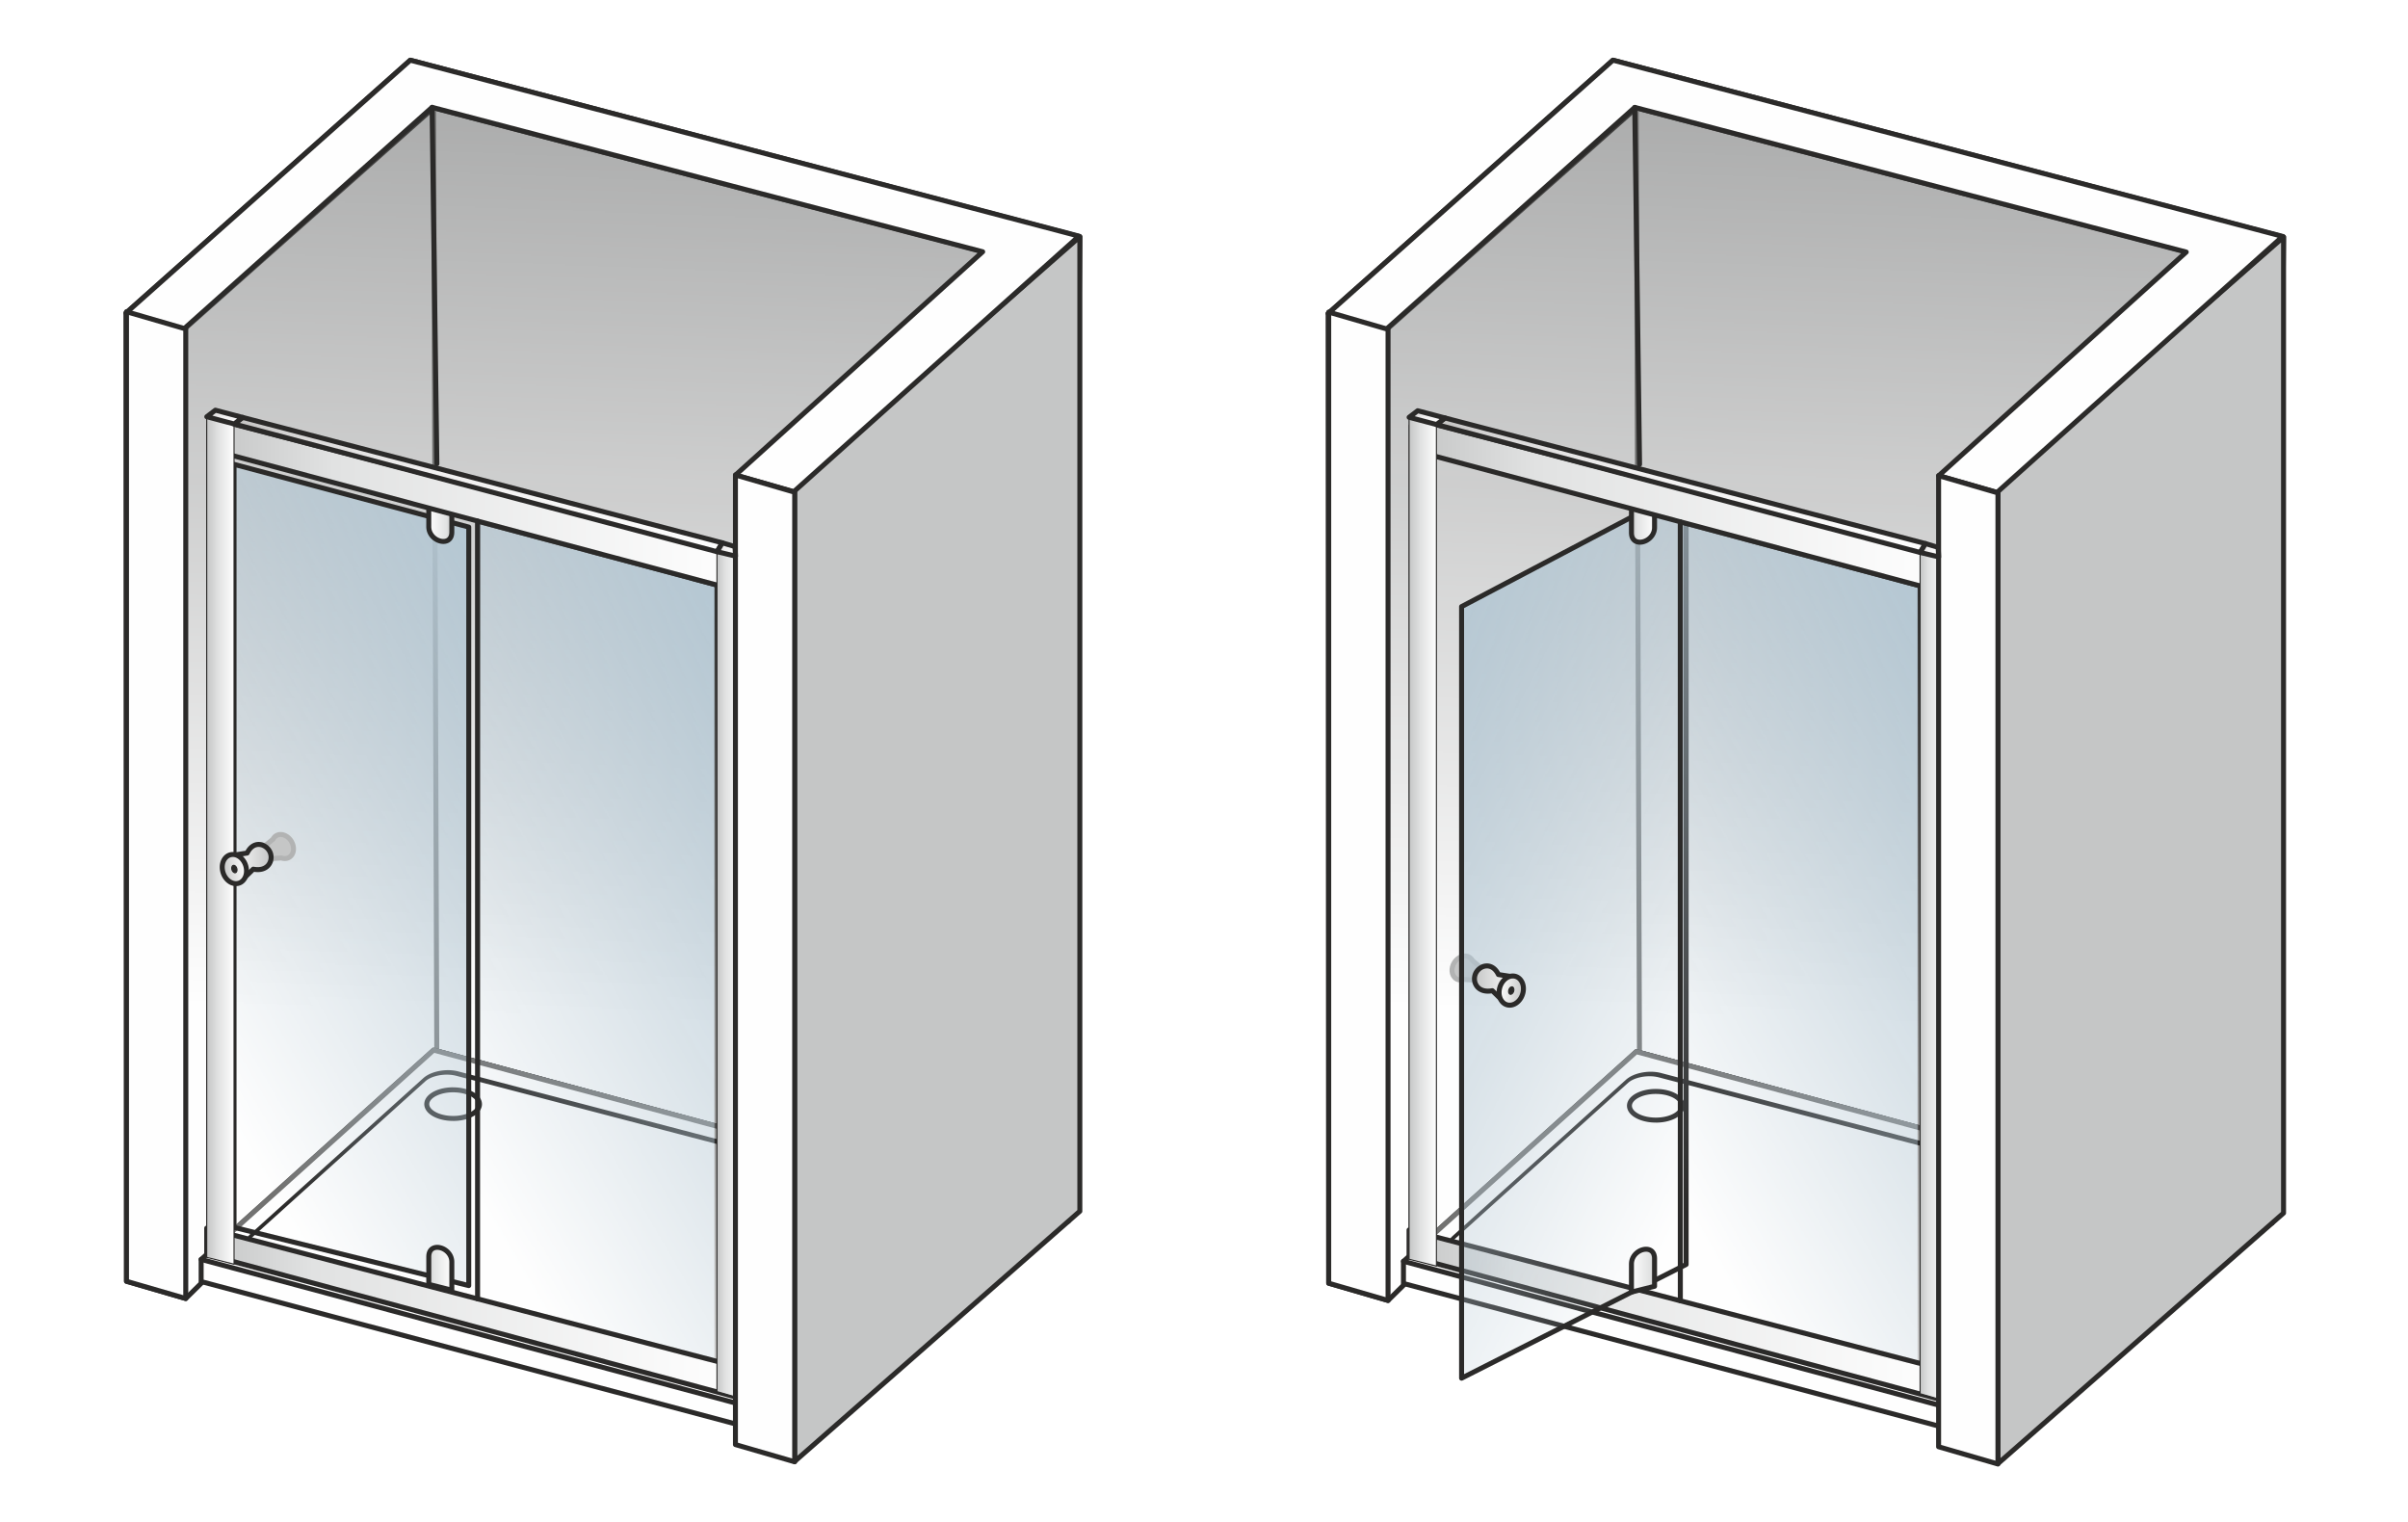<svg xmlns="http://www.w3.org/2000/svg" xmlns:v="https://vecta.io/nano" width="2000" height="1264" viewBox="0 0 2000 1264.3" shape-rendering="geometricPrecision" image-rendering="optimizeQuality" fill-rule="evenodd"><style><![CDATA[.AK{fill-rule:nonzero}.AL{fill:#2b2a29}.AM{stroke-miterlimit:22.926}.AN{stroke:#2b2a29}.AO{stroke-width:4.14}.AP{stroke-linejoin:round}.AQ{fill:none}.AR{fill:#fefefe}.AS{stroke-width:.9}.AT{stroke-linecap:round}.AU{fill:#c5c6c6}.AV{fill:#b4c7d3}]]></style><defs><mask id="A"><linearGradient id="B" x1="111.71" y1="-51.95" x2="78.89" y2="834.14" href="#u"><stop offset="0" stop-color="#fff"></stop><stop offset="1" stop-opacity="0" stop-color="#fff"></stop></linearGradient><path d="M152.44 89.6h666.23v987.85H152.44z" fill="url(#B)"></path></mask><mask id="C"><linearGradient id="D" x1="109.31" y1="-54.91" x2="76.4" y2="835.29" href="#u"><stop offset="0" stop-color="#fff"></stop><stop offset="1" stop-opacity="0" stop-color="#fff"></stop></linearGradient><path d="M150.37 87.3h670.59v992.43H150.37z" fill="url(#D)"></path></mask><mask id="E"><linearGradient id="F" x1="299.79" y1="261.59" x2="-73.84" y2="480.27" href="#u"><stop offset="0" stop-color="#fff"></stop><stop offset="1" stop-opacity="0" stop-color="#fff"></stop></linearGradient><path d="M194.19 385.71h195v682.21h-195z" fill="url(#F)"></path></mask><mask id="G"><linearGradient id="H" x1="504.48" y1="306.35" x2="122.76" y2="529.09" href="#u"><stop offset="0" stop-color="#fff"></stop><stop offset="1" stop-opacity="0" stop-color="#fff"></stop></linearGradient><path d="M395.88 432.25h200.1v699.21h-200.1z" fill="url(#H)"></path></mask><mask id="I"><linearGradient id="J" x1="1110.46" y1="-52.11" x2="1077.6" y2="835.37" href="#u"><stop offset="0" stop-color="#fff"></stop><stop offset="1" stop-opacity="0" stop-color="#fff"></stop></linearGradient><path d="M1151.26 89.66h667.29v989.41h-667.29z" fill="url(#J)"></path></mask><mask id="K"><linearGradient id="L" x1="1108.06" y1="-55.07" x2="1075.1" y2="836.53" href="#u"><stop offset="0" stop-color="#fff"></stop><stop offset="1" stop-opacity="0" stop-color="#fff"></stop></linearGradient><path d="M1149.19 87.35h671.65v994h-671.65z" fill="url(#L)"></path></mask><mask id="M"><linearGradient id="N" x1="1288.87" y1="291.8" x2="1667.59" y2="487.51" href="#u"><stop offset="0" stop-color="#fff"></stop><stop offset="1" stop-opacity="0" stop-color="#fff"></stop></linearGradient><path d="M1213.99 405.67h186.54v739.16h-186.54z" fill="url(#N)"></path></mask><mask id="O"><linearGradient id="P" x1="1503.86" y1="306.75" x2="1121.53" y2="529.85" href="#u"><stop offset="0" stop-color="#fff"></stop><stop offset="1" stop-opacity="0" stop-color="#fff"></stop></linearGradient><path d="M1395.09 432.85h200.41v700.31h-200.41z" fill="url(#P)"></path></mask><linearGradient id="Q" x1="610.73" y1="804.44" x2="659.96" y2="804.44" href="#u"><stop offset="0" stop-color="#fefefe"></stop></linearGradient><linearGradient id="R" x1="171.49" y1="1090.29" x2="612.16" y2="1090.29" href="#u"><stop offset="0" stop-color="#c5c6c6"></stop><stop offset=".2" stop-color="#e1e2e2"></stop><stop offset="1" stop-color="#fefefe"></stop></linearGradient><linearGradient id="S" x1="595.46" y1="456.44" x2="610.8" y2="456.44" href="#u"><stop offset="0" stop-color="#c3c2c1"></stop><stop offset=".137" stop-color="#d9d8d8"></stop><stop offset=".388" stop-color="#f0efef"></stop><stop offset="1" stop-color="#fefefe"></stop></linearGradient><linearGradient id="T" x1="1175.18" y1="419.72" x2="1611.7" y2="419.72" href="#u"><stop offset="0" stop-color="#c5c6c6"></stop><stop offset=".231" stop-color="#e1e2e2"></stop><stop offset="1" stop-color="#fefefe"></stop></linearGradient><linearGradient id="U" x1="171.49" y1="698.16" x2="194.2" y2="698.16" href="#u"><stop offset="0" stop-color="#c5c6c6"></stop><stop offset=".431" stop-color="#e1e2e2"></stop><stop offset="1" stop-color="#fefefe"></stop></linearGradient><linearGradient id="V" href="#T" x1="375.12" y1="433.02" x2="355.96" y2="433.02"></linearGradient><linearGradient id="W" href="#R" x1="355.96" y1="1052.88" x2="375.13" y2="1052.88"></linearGradient><linearGradient id="X" x1="1224.69" y1="817.78" x2="1257.67" y2="817.78" href="#u"><stop offset="0" stop-color="#c5c6c6"></stop><stop offset="1" stop-color="#fefefe"></stop></linearGradient><linearGradient id="Y" href="#X" x1="224.97" y1="716.83" x2="192.05" y2="716.83"></linearGradient><linearGradient id="Z" href="#X" x1="1265.16" y1="823.92" x2="1245.35" y2="821.8"></linearGradient><linearGradient id="a" href="#R" x1="1374.3" y1="1054.46" x2="1355.11" y2="1054.46"></linearGradient><linearGradient id="b" href="#R" x1="1170.35" y1="1091.93" x2="1611.7" y2="1091.93"></linearGradient><linearGradient id="c" href="#T" x1="1355.11" y1="433.62" x2="1374.3" y2="433.62"></linearGradient><linearGradient id="d" href="#S" x1="1594.98" y1="457.08" x2="1610.34" y2="457.08"></linearGradient><linearGradient id="e" href="#S" x1="1193.15" y1="403.07" x2="1599.4" y2="403.07"></linearGradient><linearGradient id="f" href="#S" x1="1170.41" y1="346.92" x2="1200.27" y2="346.92"></linearGradient><linearGradient id="g" href="#S" x1="171.56" y1="346.45" x2="201.38" y2="346.45"></linearGradient><linearGradient id="h" href="#T" x1="176.32" y1="419.14" x2="612.16" y2="419.14"></linearGradient><linearGradient id="i" href="#Q" x1="1610.28" y1="805.63" x2="1659.58" y2="805.63"></linearGradient><linearGradient id="j" href="#X" x1="184.57" y1="722.97" x2="204.35" y2="720.84"></linearGradient><linearGradient id="k" href="#U" x1="1170.35" y1="699.18" x2="1193.08" y2="699.18"></linearGradient><linearGradient id="l" x1="1594.91" y1="810.64" x2="1617.64" y2="810.64" href="#u"><stop offset="0" stop-color="#c5c6c6"></stop><stop offset=".31" stop-color="#e1e2e2"></stop><stop offset="1" stop-color="#fefefe"></stop></linearGradient><linearGradient id="m" href="#S" x1="194.26" y1="402.52" x2="599.87" y2="402.52"></linearGradient><linearGradient id="n" href="#l" x1="595.39" y1="809.44" x2="618.09" y2="809.44"></linearGradient><path id="o" d="M595.39 456.38l22.69 6.52v699.59l-22.69-6.52z"></path><path id="p" d="M171.49 346.19l22.71 5.66v698.28l-22.71-5.66z"></path><path id="q" d="M193.54 718.86c1.12-.34 2.43.75 2.94 2.44.5 1.68.01 3.31-1.1 3.65-1.12.33-2.43-.76-2.94-2.44-.5-1.68-.01-3.32 1.1-3.65z"></path><path id="r" d="M1594.91 457.02l22.73 6.53v700.7l-22.73-6.53z"></path><path id="s" d="M1170.35 346.66l22.73 5.66v699.39l-22.73-5.67z"></path><path id="t" d="M1256.17 819.81c-1.12-.34-2.43.75-2.94 2.44-.5 1.69-.01 3.32 1.1 3.66 1.12.33 2.44-.76 2.94-2.44.51-1.69.02-3.33-1.1-3.66z"></path><linearGradient id="u" gradientUnits="userSpaceOnUse"></linearGradient></defs><path d="M0 0h2000v1264.3H0z" fill="#fff"></path><g class="AM AN AO AP"><path d="M173.34 1037.54V352.37l438.82 116.89v684.48z" class="AQ"></path><path d="M104.4 260.07l.46 804.27 49.23 14.31L362.62 873l524.68 141.54 9.55-817.89L340.62 50z" class="AR"></path></g><path d="M153.99 1077.45l-1.55-803.63L359.95 89.6l458.72 119.9-14.06 803.55-454.78-122.46z" fill="#9d9e9e" mask="url(#A)"></path><g class="AK"><path d="M154.51 273.82l1.55 803.62-4.13.01-1.55-803.63.69-1.55 3.44 1.55zm-4.13 0c-.01-1.14.92-2.06 2.06-2.07 1.14 0 2.07.93 2.07 2.07h-4.13zM361.33 91.14L153.81 275.37l-2.74-3.1L358.58 88.05l1.9-.45.85 3.54zm-2.75-3.09c.85-.75 2.16-.68 2.92.18a2.06 2.06 0 0 1-.17 2.91l-2.75-3.09zM818.15 211.5L359.43 91.6l1.05-4L819.2 207.5l1.54 2.04-2.59 1.96zm1.05-4c1.1.29 1.76 1.42 1.47 2.52-.28 1.11-1.41 1.77-2.52 1.48l1.05-4zm-16.66 805.51l14.07-803.55 4.13.08-14.06 803.55-2.61 1.95-1.53-2.03zm4.14.08c-.02 1.14-.97 2.05-2.11 2.03s-2.05-.97-2.03-2.11l4.14.08zM350.37 888.6l454.78 122.45-1.08 3.99L349.3 892.59l-.89-3.49 1.96-.5zm-1.07 3.99a2.06 2.06 0 0 1-1.46-2.53c.29-1.11 1.43-1.76 2.53-1.46l-1.07 3.99zm-196.73 183.36L348.41 889.1l2.85 2.99-195.84 186.85-3.49-1.49.64-1.5zm2.85 2.99a2.06 2.06 0 1 1-2.85-2.99l2.85 2.99z" mask="url(#C)" class="AL"></path><path d="M357.89 89.61a2.06 2.06 0 0 1 2.06-2.07c1.14 0 2.07.92 2.07 2.05l-4.13.02zm2.73 803.59l-2.73-803.59 4.13-.02 2.73 803.6-4.13.01zm4.13-.01c.01 1.14-.91 2.06-2.05 2.07-1.15 0-2.08-.92-2.08-2.06l4.13-.01z" fill="#727271"></path></g><path d="M359.96 872.32l-193.09 173.86v18.39l454.6 121.1 177.38-176.55.68-18.68z" class="AR"></path><path d="M165.49 1044.65l193.09-173.87 2.77 3.07-193.1 173.87-3.45-1.54.69-1.53zm2.76 3.07a2.08 2.08 0 0 1-2.92-.15 2.07 2.07 0 0 1 .16-2.92l2.76 3.07zm-3.45 16.85v-18.39h4.14v18.39l-2.6 2-1.54-2zm4.14 0c0 1.14-.93 2.07-2.07 2.07s-2.07-.93-2.07-2.07h4.14zm452 123.1l-454.6-121.1 1.06-3.99 454.6 121.1.93 3.46-1.99.53zm1.06-3.99c1.11.29 1.76 1.42 1.47 2.53-.3 1.1-1.43 1.75-2.53 1.46l1.06-3.99zm178.31-173.1l-177.38 176.56-2.92-2.93 177.38-176.56 3.53 1.54-.61 1.39zm-2.92-2.93c.81-.8 2.12-.8 2.92.01a2.06 2.06 0 0 1 0 2.92l-2.92-2.93zm4.21-17.13l-.68 18.67-4.14-.15.69-18.67 2.6-1.92 1.53 2.07zm-4.13-.15a2.06 2.06 0 0 1 2.14-1.99c1.14.04 2.03 1 1.99 2.14l-4.13-.15zM360.5 870.32l439.57 118.13-1.07 3.99-439.57-118.13-.85-3.53 1.92-.46zm-1.07 3.99c-1.1-.29-1.76-1.43-1.46-2.53a2.07 2.07 0 0 1 2.53-1.46l-1.07 3.99z" class="AK AL"></path><path d="M359.96 872.32l-184.19 165.85 436.39 114.49V940.09z" stroke="#727271" class="AM AO AP AR"></path><path d="M400.19 917.18h-4.12 0l-.01-.42-.06-.42-.1-.41-.14-.42-.18-.41-.22-.43-.26-.42-.31-.42-.35-.43-.4-.42-.45-.42-.49-.41-.53-.41-.57-.39-.61-.39-.66-.37-.68-.35-.73-.35-.76-.32-.79-.31-.83-.28-.86-.27-.88-.25-.91-.22-.94-.2-.96-.18-.98-.15-1-.12-1.02-.1-1.05-.07-1.05-.05-1.07-.01v-4.13l1.18.01 1.17.05 1.15.08 1.14.11 1.12.14 1.1.17 1.07.2 1.05.22 1.04.25 1 .28.98.31.96.33.92.36.89.38.87.4.83.43.8.46.77.48.73.5.69.53.65.55.61.58.57.6.52.63.48.65.42.68.37.71.31.73.25.75.18.78.11.79.04.81h0zm0 0c0 1.14-.92 2.06-2.06 2.06-1.13 0-2.06-.92-2.06-2.06h4.12zm-23.97 13.95V927h0l1.07-.02 1.05-.04 1.05-.07 1.02-.1 1-.13.98-.15.96-.18.94-.2.91-.22.88-.25.86-.26.83-.29.79-.3.76-.33.73-.34.68-.36.66-.37.61-.38.57-.4.53-.4.49-.41.44-.42.41-.43.35-.42.31-.43.26-.42.22-.42.18-.42.14-.42.1-.41.06-.41.01-.42h4.12l-.04.8-.11.8-.18.77-.25.75-.31.74-.37.7-.42.68-.48.66-.52.63-.57.6-.61.58-.65.55-.69.52-.73.51-.77.48-.8.45-.83.43-.87.41-.89.38-.92.35-.96.34-.98.3-1 .28-1.04.25-1.05.23-1.07.2-1.1.17-1.12.14-1.14.11-1.15.08-1.17.04-1.18.02h0zm0 0c-1.14 0-2.06-.93-2.06-2.07s.92-2.06 2.06-2.06v4.13zm-23.98-13.95h4.12 0l.02.42.06.41.09.41.14.42.18.42.22.42.26.42.31.43.36.42.4.43.44.42.49.41.53.4.57.4.61.38.66.37.69.36.72.34.76.33.8.3.82.29.86.26.88.25.91.22.94.2.96.18.98.15 1 .13 1.03.1 1.04.07 1.06.04 1.07.02v4.13l-1.19-.02-1.17-.04-1.15-.08-1.14-.11-1.12-.14-1.09-.17-1.08-.2-1.05-.23-1.03-.25-1.01-.28-.98-.3-.95-.34-.93-.35-.89-.38-.87-.41-.83-.43-.8-.45-.76-.48-.73-.51-.69-.52-.66-.55-.61-.58-.57-.6-.52-.63-.48-.66-.42-.68-.37-.7-.31-.74-.25-.75-.18-.77-.11-.8-.04-.8h0zm0 0c0-1.14.92-2.07 2.06-2.07 1.13 0 2.06.93 2.06 2.07h-4.12zm23.98-13.95v4.13h0l-1.07.01-1.06.05-1.04.07-1.03.1-1 .12-.98.15-.96.18-.94.2-.91.22-.88.25-.86.27-.82.28-.8.31-.76.32-.72.35-.69.35-.66.37-.61.39-.57.39-.53.41-.49.41-.45.42-.39.42-.36.43-.31.42-.26.42-.22.43-.18.41-.14.42-.09.41-.06.42-.02.42h-4.12l.04-.81.11-.79.18-.78.25-.75.31-.73.37-.71.43-.68.47-.65.52-.63.57-.61.61-.57.66-.55.69-.53.73-.5.76-.48.8-.46.83-.43.87-.4.89-.38.93-.36.95-.33.98-.31 1.01-.28 1.03-.25 1.05-.22 1.08-.2 1.09-.17 1.12-.14 1.14-.11 1.15-.08 1.17-.05 1.19-.01h0zm0 0c1.13 0 2.06.92 2.06 2.06s-.93 2.07-2.06 2.07v-4.13zm-22.95-5.16l-144.09 129.87-1.81-2.53 144.09-129.86h0l1.81 2.52zm-1.81-2.52c.84-.76 1.93-.81 2.43-.11.5.69.22 1.87-.62 2.63l-1.81-2.52zm28.96-5.56l-1.73 3.64h-.01l-.82-.2-.83-.18-.85-.15-.87-.13-.87-.11-.89-.07-.9-.06-.9-.03-.91-.01-.91.02-.91.03-.91.07-.91.08-.9.11-.89.12-.89.15-.87.18-.86.19-.85.21-.83.23-.81.25-.79.26-.76.29-.74.3-.71.32-.69.34-.65.34-.61.36-.58.37-.54.38-.5.39-.46.39-1.81-2.52.67-.57.7-.54.73-.51.75-.49.78-.45.81-.43.82-.41.85-.38.87-.35.89-.33.9-.31.92-.28.93-.26.95-.24.95-.21.97-.19.97-.16.98-.14.99-.12.99-.09.99-.07.99-.04.99-.02.99.01.98.03.98.07.96.08.96.11.95.15.93.16.92.2.9.22h0zm0 0c.86.23 1.16 1.23.67 2.23-.48 1.01-1.56 1.64-2.41 1.41l1.74-3.64zm371.25 101.25l-372.98-97.61 1.73-3.64L753.4 987.6h0l-1.73 3.64zm1.73-3.64c.85.22 1.15 1.21.68 2.22-.48 1.01-1.56 1.64-2.41 1.42l1.73-3.64zm5.97 16.8l-2-2.34h0l.4-.42.36-.4.3-.4.27-.38.23-.37.18-.36.15-.35.12-.34.09-.34.06-.33.03-.33.01-.34-.03-.34-.06-.35-.09-.35-.13-.36-.17-.35-.2-.37-.25-.36-.28-.36-.33-.35-.37-.36-.41-.34-.45-.34-.5-.32-.54-.32-.58-.3-.62-.29-.66-.28-.71-.26-.74-.24-.79-.22 1.74-3.64.88.25.83.27.8.29.75.32.72.33.68.35.64.38.6.39.55.42.52.43.48.46.43.47.39.49.35.52.3.54.26.55.21.58.16.6.11.62.05.64-.01.65-.06.67-.12.68-.19.68-.24.68-.29.68-.35.67-.4.67-.45.65-.5.63-.54.63-.59.61h0zm0 0c-.8.8-1.91.93-2.46.28s-.34-1.82.46-2.62l2 2.34zm-137.49 132.06l135.49-134.4 2 2.34-135.49 134.4-2-2.34h0zm2 2.34c-.81.8-1.91.93-2.46.28s-.34-1.82.46-2.62l2 2.34zm-29.06 5.65l1.75-3.64h0l.81.21.84.18.85.15.87.14.89.11.89.08.9.06.92.04.91.02.92-.01.92-.03.92-.06.92-.08.91-.1.9-.12.9-.14.88-.17.87-.19.84-.21.84-.22.8-.25.79-.27.76-.29.73-.3.7-.32.67-.33.63-.35.59-.37.55-.37.51-.38.46-.39.42-.39 2 2.34-.65.61-.69.58-.72.54-.75.5-.78.48-.8.45-.83.41-.85.39-.87.36-.89.34-.9.3-.93.29-.94.26-.95.23-.97.21-.97.18-.98.16-.99.14-1 .11-1 .08-1 .06-1 .04h-1l-.99-.01-.99-.04-.98-.07-.98-.09-.96-.12-.95-.15-.93-.17-.92-.2-.9-.22h0zm0 0c-.85-.23-1.15-1.23-.67-2.24.49-1 1.57-1.63 2.42-1.4l-1.75 3.64zm-379.83-105.78l381.58 102.14-1.75 3.64-381.58-102.14h0l1.75-3.64zm-1.75 3.64c-.85-.23-1.15-1.23-.66-2.23.48-1.01 1.56-1.64 2.41-1.41l-1.75 3.64zm-5.87-16.9l1.81 2.53.09-.09-.4.42-.36.41-.31.4-.27.38-.23.38-.18.36-.16.35-.12.34-.08.33-.06.33-.03.34-.01.33.03.34.06.35.1.35.13.35.17.36.2.36.25.36.29.36.33.36.37.35.41.34.45.34.5.32.54.32.58.3.62.29.67.28.7.25.74.25.79.22-1.75 3.64-.87-.25-.83-.27-.79-.29-.76-.32-.71-.33-.68-.35-.64-.38-.6-.39-.56-.41-.52-.43-.47-.46-.44-.47-.39-.49-.36-.51-.3-.54-.26-.55-.21-.58-.16-.6-.11-.62-.06-.63.01-.66.06-.67.12-.68.18-.68.24-.69.3-.68.35-.67.41-.67.45-.65.5-.65.55-.62.59-.62.09-.09zm-.09.09c.81-.8 1.91-.92 2.46-.27.55.64.34 1.82-.47 2.62l-1.99-2.35z" class="AK AL"></path><g class="AM AN AO AP"><path d="M166.87 1046.18l453.23 121.79 177.82-177.71" class="AQ AT"></path><path d="M171.49 1042.02v-21.82l440.67 115.04-1.43 25.14z" fill="url(#R)"></path></g><path d="M659.87 1214.05l236.98-207.9v-809.5L659.87 404.54z" class="AU"></path><path d="M898.22 1007.7l-236.98 207.9-2.74-3.1 236.98-207.9 3.44 1.55-.7 1.55zm-2.74-3.1c.86-.75 2.17-.67 2.93.19a2.06 2.06 0 0 1-.19 2.91l-2.74-3.1zm3.44-807.95v809.5h-4.14v-809.5l.7-1.56 3.44 1.56zm-4.14 0c0-1.14.93-2.07 2.07-2.07a2.07 2.07 0 0 1 2.07 2.07h-4.14zM658.5 402.99l236.98-207.9 2.74 3.11-236.98 207.89-3.44-1.55.7-1.55zm2.74 3.1a2.07 2.07 0 0 1-2.92-.18c-.76-.86-.68-2.17.18-2.92l2.74 3.1zm-3.44 807.96V404.54h4.15v809.51l-.71 1.55-3.44-1.55zm4.15 0c0 1.14-.93 2.07-2.08 2.07-1.14 0-2.07-.93-2.07-2.07h4.15z" class="AK AL"></path><path d="M659.23 408.43l-48.38-13.84 205.28-185.46-457.4-119.99L152.34 273.4l-47.94-13.33L340.62 50l555.51 146.14z" class="AM AN AO AP AR"></path><path d="M356.65 89.17c-.02-1.14.9-2.08 2.05-2.1 1.16-.01 2.1.9 2.12 2.04l-4.17.06zm3.95 296.12l-3.95-296.12 4.17-.06 3.95 296.13-4.17.05zm4.17-.05c.02 1.14-.9 2.08-2.05 2.09-1.16.02-2.1-.89-2.12-2.04l4.17-.05z" class="AK AL"></path><path d="M194.19 1019.55V385.71l195 52.12v630.09z" mask="url(#E)" class="AV"></path><g class="AM AN AO AP"><path d="M194.19 1019.55V385.71l195 52.12v630.09z" class="AQ"></path><path d="M396.51 1078.94l-.04-646.1 198.92 53.17v644.86z" mask="url(#G)" class="AV"></path></g><path d="M355.97 1066.9l19.15 4.8v-23.02c.3-12.67-18.89-18.08-19.15-5v23.22z" fill="url(#W)"></path><path d="M375.62 1069.69l1.57 2.01-2.57 2-19.15-4.8.99-4.01 19.16 4.8zm-1 4.01l1-4.01a2.07 2.07 0 0 1 1.51 2.51 2.06 2.06 0 0 1-2.51 1.5zm-1.56-25.02v-.05l4.13.06v23.01l-4.13-.01v-23.01zm4.13.01l-4.13-.01c0-1.14.92-2.07 2.06-2.07 1.15.01 2.07.93 2.07 2.08zm-23.29-5.02v-.04l.09-1.37.22-1.29.35-1.19.47-1.1.6-1 .7-.88.8-.76.89-.64.95-.5.99-.38 1.03-.26 1.05-.15 1.06-.04 1.07.06 1.06.16 1.06.24 1.05.33 1.04.41 1.01.49.98.58.94.65.91.72.85.8.8.87.74.95.66 1.01.58 1.09.49 1.15.38 1.21.28 1.27.16 1.31.03 1.37-4.13-.11-.03-.97-.11-.92-.19-.89-.27-.84-.34-.8-.41-.76-.47-.72-.53-.68-.58-.63-.62-.58-.66-.53-.69-.48-.72-.42-.74-.36-.74-.3-.74-.23-.74-.17-.72-.1-.69-.04-.66.02-.63.09-.57.14-.53.21-.48.25-.43.31-.39.37-.35.43-.31.53-.26.61-.22.73-.14.85-.07.97v-.04l-4.13-.01zm0-.04l4.13.09c-.02 1.14-.96 2.05-2.11 2.02a2.06 2.06 0 0 1-2.02-2.11zm4.13 23.27l-2.56 2-1.57-2.01v-23.22l4.13.01v23.22zm-4.13-.01l4.13.01c0 1.14-.92 2.07-2.06 2.06a2.06 2.06 0 0 1-2.07-2.07z" class="AK AL"></path><path d="M375.12 419l-19.15-4.8v23.01c-.3 12.68 18.89 18.09 19.15 5.01V419z" fill="url(#V)"></path><path d="M355.47 416.21l-1.57-2.01 2.56-2 19.16 4.8-1 4.01-19.15-4.8zm.99-4.01l-.99 4.01a2.07 2.07 0 0 1-1.51-2.51c.27-1.11 1.4-1.78 2.5-1.5zm1.57 25.02v.05l-4.13-.06V414.2h4.13v23.02zm-4.13-.01l4.13.01c0 1.14-.92 2.06-2.06 2.06a2.07 2.07 0 0 1-2.07-2.07zm23.29 5.01v.05l-.09 1.37-.22 1.28-.35 1.2-.47 1.1-.6 1-.7.88-.81.76-.88.64-.95.5-.99.38-1.03.26-1.05.15-1.06.04-1.07-.06-1.07-.16-1.05-.24-1.06-.33-1.03-.41-1.01-.5-.98-.57-.95-.65-.9-.72-.86-.8-.8-.88-.73-.94-.66-1.02-.58-1.08-.49-1.15-.39-1.21-.27-1.27-.16-1.31-.03-1.37 4.13.11.03.97.11.92.19.89.27.84.34.8.41.76.47.72.53.68.57.63.63.58.66.53.69.48.72.42.74.36.74.29.74.24.74.17.72.1.69.04.66-.03.62-.08.58-.15.53-.2.47-.25.44-.31.39-.37.35-.44.31-.52.26-.62.22-.72.14-.85.07-.97v.04h4.13zm0 .05l-4.13-.09a2.07 2.07 0 0 1 2.11-2.03c1.14.03 2.04.98 2.02 2.12zM373.06 419l2.56-2 1.57 2.01v23.21h-4.13V419zm4.13.01l-4.13-.01c0-1.14.92-2.07 2.06-2.07a2.07 2.07 0 0 1 2.07 2.08z" class="AK AL"></path><g class="AM AN AO AP"><path d="M176.32 374v-26.21l435.84 113.25v29.45z" fill="url(#h)"></path><path d="M620.79 1167.28v18.39" class="AQ AT"></path></g><path d="M616.09 470.43c0-1.14.93-2.06 2.07-2.06a2.06 2.06 0 0 1 2.07 2.06h-4.14zm.01 684.09l-.01-684.09h4.14l.01 684.09h-4.14zm4.14 0c0 1.14-.93 2.07-2.07 2.07s-2.07-.93-2.07-2.07h4.14z" class="AK AL"></path><use href="#o" fill="url(#n)"></use><use href="#o" class="AM AN AQ AS"></use><path d="M610.73 394.58l49.23 14.31v805.41l-49.23-14.31z" fill="url(#Q)"></path><path d="M659.39 410.88l-49.23-14.31 1.14-3.99 49.23 14.31 1.5 2-2.64 1.99zm1.14-3.99c1.1.32 1.73 1.47 1.42 2.58a2.06 2.06 0 0 1-2.56 1.41l1.14-3.99zm-2.64 807.4V408.88l4.14.01v805.41l-2.64 1.99-1.5-2zm4.14.01c0 1.15-.93 2.08-2.07 2.07-1.14 0-2.07-.93-2.07-2.08l4.14.01zm-50.73-16.31l49.23 14.31-1.14 3.99-49.23-14.31-1.49-2 2.63-1.99zm-1.14 3.99a2.08 2.08 0 0 1-1.41-2.57c.31-1.1 1.46-1.74 2.55-1.42l-1.14 3.99zm2.64-807.4v805.41l-4.13-.01V394.57l2.63-1.99 1.5 2zm-4.13-.01c0-1.14.92-2.07 2.06-2.07 1.15 0 2.07.94 2.07 2.08l-4.13-.01zm-437.39-41.4c0-1.14.93-2.07 2.07-2.07s2.07.93 2.07 2.07h-4.14zm0 685.22V353.17h4.14v685.22h-4.14zm4.14 0c0 1.14-.93 2.06-2.07 2.06s-2.07-.92-2.07-2.06h4.14z" class="AK AL"></path><use href="#p" fill="url(#U)"></use><g class="AM"><use href="#p" class="AN AQ AS"></use><path d="M225.77 713.22l7.78-.54c2.94 1.02 6 .46 8.02-1.79 3.14-3.51 2.57-9.8-1.27-14.05s-9.49-4.85-12.63-1.34a7.66 7.66 0 0 0-1.09 1.6l-6.43 5.29c-10.15-2.86-13.85 5.78-11.31 11.55 2.54 5.75 11.31 8.66 16.93-.72z" stroke="#b2b3b3" class="AO AP AU"></path></g><path d="M210.16 722.01l-10.59 10.31-7.52-21.7 13.03-2.01c5.43-11.12 15.9-7.59 18.95-.86 3.05 6.72-1.26 16.68-13.87 14.26z" fill="url(#Y)"></path><path d="M201.01 733.8l-3.4-.8.52-2.16 10.59-10.32 2.88 2.97-10.59 10.31zm-2.88-2.96l2.88 2.96a2.08 2.08 0 0 1-2.93-.03 2.08 2.08 0 0 1 .05-2.93zm-8.04-19.53l1.65-2.74 2.26 1.37 7.53 21.7-3.92 1.36-7.52-21.69zm3.91-1.37l-3.91 1.37a2.08 2.08 0 0 1 1.28-2.64c1.08-.38 2.26.19 2.63 1.27zm10.77-3.38l2.17 2.96-1.55 1.14-13.03 2.01-.62-4.1 13.03-2.01zm.62 4.1l-.62-4.1a2.07 2.07 0 0 1 2.36 1.73c.17 1.13-.61 2.19-1.74 2.37zm16.76-2.05h0l-.25-.5-.28-.48-.31-.47-.35-.45-.37-.43-.4-.4-.43-.38-.45-.35-.46-.32-.49-.29-.49-.26-.51-.22-.52-.19-.52-.15-.53-.1-.53-.07-.54-.03-.53.01-.53.06-.53.1-.54.15-.53.19-.53.25-.53.31-.53.36-.52.43-.53.49-.52.57-.51.65-.5.72-.48.81-.47.9-3.72-1.81.58-1.11.61-1.02.66-.95.68-.86.72-.79.75-.71.78-.63.8-.55.83-.48.84-.39.86-.32.86-.24.87-.17.87-.09.86-.02.85.04.84.11.82.17.81.22.78.29.76.33.74.38.71.42.68.47.65.51.61.55.58.59.55.62.5.66.46.69.42.71.37.75h0l-3.77 1.72zm0 0l3.77-1.72c.47 1.04.01 2.27-1.03 2.74a2.06 2.06 0 0 1-2.74-1.02zm-13.43 11.91l1.84-.55 1.05.17.99.11.94.05.88-.01.83-.06.78-.11.73-.15.68-.19.63-.24.58-.26.54-.3.5-.33.47-.36.42-.39.39-.41.34-.43.32-.45.28-.48.25-.49.21-.51.18-.53.14-.53.1-.55.07-.56.04-.55v-.56l-.04-.56-.07-.56-.11-.55-.15-.53-.17-.53-.21-.51 3.77-1.72.32.77.26.78.21.8.16.81.11.82.05.82.01.83-.05.82-.11.82-.16.82-.21.8-.26.79-.33.78-.37.76-.44.73-.49.7-.55.68-.6.64-.66.6-.71.55-.77.51-.82.45-.87.4-.93.34-.96.28-1.02.21-1.05.15-1.1.08-1.14.01-1.19-.06-1.22-.13-1.27-.21 1.84-.55-2.88-2.97zm1.84-.55l-.8 4.07a2.06 2.06 0 0 1-1.63-2.42 2.08 2.08 0 0 1 2.43-1.65z" class="AK AL"></path><path d="M193.16 709.8c5.53 0 10.59 5.42 11.3 12.11.72 6.68-3.18 12.1-8.7 12.1-5.53 0-10.59-5.42-11.31-12.1-.71-6.69 3.18-12.11 8.71-12.11z" fill="url(#j)"></path><g class="AL"><path d="M206.52 721.69l-4.11.44h0l-.07-.54-.09-.53-.11-.53-.13-.51-.15-.51-.17-.5-.19-.48-.21-.48-.22-.46-.24-.45-.25-.43-.27-.43-.28-.4-.3-.39-.3-.38-.32-.35-.33-.34-.34-.32-.35-.3-.35-.28-.37-.26-.36-.23-.38-.22-.37-.2-.38-.17-.39-.15-.38-.13-.39-.1-.39-.08-.39-.06-.39-.04-.39-.01v-4.13l.64.02.64.05.63.1.61.13.62.17.6.19.58.23.58.26.56.29.55.32.53.35.51.37.51.39.48.42.47.44.45.47.44.48.41.5.4.53.38.54.35.56.34.58.32.6.29.6.27.63.25.64.22.65.2.66.17.68.15.69.12.7.09.71h0zm0 0c.12 1.13-.7 2.15-1.84 2.27-1.13.12-2.15-.7-2.27-1.83l4.11-.44zm-10.76 14.38v-4.13h0l.38-.01.38-.04.36-.05.36-.08.34-.1.34-.12.33-.14.32-.16.31-.18.3-.2.29-.22.28-.24.28-.26.26-.27.25-.3.24-.32.22-.33.21-.35.2-.36.19-.39.17-.4.15-.41.14-.43.12-.45.1-.46.08-.47.06-.49.04-.49.02-.51v-.52l-.02-.53-.05-.53 4.11-.44.06.7.03.71v.69l-.03.68-.05.68-.09.66-.11.65-.14.64-.17.63-.19.61-.22.6-.25.58-.27.57-.29.54-.33.53-.34.51-.37.49-.4.46-.41.45-.44.41-.46.39-.49.37-.5.33-.53.31-.54.27-.56.24-.58.2-.6.18-.6.13-.62.1-.63.05-.64.02h0zm0 0c-1.14 0-2.07-.92-2.07-2.06s.93-2.07 2.07-2.07v4.13zm-13.36-13.94l4.11-.44h0l.07.53.08.54.12.52.13.51.15.51.17.5.19.48.2.48.22.46.24.45.26.44.27.42.28.4.29.39.31.38.32.35.33.34.34.32.34.3.36.28.36.26.37.24.37.21.38.2.38.17.39.15.38.13.39.1.39.08.39.06.39.04.39.01v4.13l-.64-.01-.64-.06-.63-.1-.62-.13-.61-.16-.6-.2-.58-.23-.58-.26-.56-.29-.55-.32-.53-.35-.52-.37-.5-.39-.49-.42-.47-.44-.45-.46-.43-.49-.42-.5-.39-.53-.38-.54-.36-.56-.33-.58-.32-.59-.29-.61-.27-.63-.25-.64-.22-.65-.2-.66-.17-.68-.15-.69-.12-.7-.09-.7h0zm0 0a2.07 2.07 0 0 1 1.83-2.28 2.08 2.08 0 0 1 2.28 1.84l-4.11.44zm10.76-14.39v4.13h0l-.39.01-.37.04-.37.05-.35.08-.35.1-.33.12-.33.14-.32.16-.31.18-.3.2-.29.22-.29.24-.27.26-.26.27-.25.3-.24.31-.23.34-.21.35-.2.36-.18.39-.17.4-.16.41-.13.43-.12.45-.1.46-.08.47-.06.49-.04.49-.03.51.01.52.02.53.05.54-4.11.44-.06-.71-.03-.7v-.7l.02-.68.06-.67.08-.67.12-.65.14-.64.16-.63.2-.61.22-.6.24-.58.27-.57.3-.54.32-.53.35-.51.37-.49.39-.46.42-.45.44-.41.46-.39.48-.36.51-.34.53-.3.54-.28.56-.24.58-.2.59-.17.61-.14.62-.09.63-.06.64-.02h0zm0 0c1.14 0 2.06.92 2.06 2.06s-.92 2.07-2.06 2.07v-4.13z" class="AK"></path><use href="#q"></use></g><use href="#q" class="AM AN AQ AS"></use><path d="M394.39 432.84c0-1.14.93-2.07 2.08-2.07s2.08.93 2.08 2.07h-4.16zm.04 646.11l-.04-646.11h4.16l.04 646.11h-4.16zm4.16 0c0 1.14-.94 2.06-2.08 2.06-1.15 0-2.08-.92-2.08-2.06h4.16z" class="AK AL"></path><path d="M104.86 258.93l49.23 14.31v805.41l-49.23-14.31z" class="AR"></path><path d="M153.52 275.24l-49.23-14.31 1.14-3.99 49.23 14.31 1.5 2-2.64 1.99zm1.14-3.99c1.1.32 1.73 1.47 1.42 2.57-.32 1.1-1.46 1.74-2.56 1.42l1.14-3.99zm-2.64 807.4V273.24l4.14.01v805.41l-2.64 1.99-1.5-2zm4.14.01c0 1.14-.93 2.07-2.07 2.07s-2.07-.94-2.07-2.08l4.14.01zm-50.73-16.31l49.23 14.31-1.14 3.99-49.23-14.31-1.5-2 2.64-1.99zm-1.14 3.99a2.09 2.09 0 0 1-1.41-2.58 2.05 2.05 0 0 1 2.55-1.41l-1.14 3.99zm2.64-807.4v805.41l-4.14-.01V258.93l2.64-1.99 1.5 2zm-4.14-.01c0-1.15.93-2.08 2.07-2.07a2.07 2.07 0 0 1 2.07 2.08l-4.14-.01z" class="AK AL"></path><g class="AM AN AO AP"><path d="M194.26 352.18l7.12-5.45 398.49 104.19-4.41 7.38z" fill="url(#m)"></path><path d="M171.56 346.17l7.12-5.44 22.7 6-7.12 5.45z" fill="url(#g)"></path><path d="M595.46 458.3l4.41-7.38 10.5 3.15.43 7.88z" fill="url(#S)"></path><path d="M1172.2 1039.09V352.84l439.5 117.09v685.55z" class="AQ"></path><path d="M1103.15 260.4l.46 805.54 49.3 14.33 208.86-205.97 525.51 141.76 9.57-819.18L1339.74 50z" class="AR"></path></g><path d="M1152.82 1079.07l-1.56-804.9L1359.1 89.66l459.45 120.09-14.09 804.82-455.49-122.65z" fill="#9d9e9e" mask="url(#I)"></path><g class="AK"><path d="M1153.34 274.17l1.55 804.89-4.14.01-1.56-804.89.7-1.55 3.45 1.54zm-4.15.01c0-1.15.93-2.08 2.07-2.08a2.09 2.09 0 0 1 2.08 2.07l-4.15.01zm211.29-182.97l-207.84 184.51-2.75-3.09 207.84-184.52 1.9-.45.85 3.55zm-2.75-3.1c.85-.76 2.16-.68 2.92.18a2.07 2.07 0 0 1-.17 2.92l-2.75-3.1zm460.29 123.64L1358.58 91.66l1.05-4 459.44 120.09 1.55 2.04-2.6 1.96zm1.05-4c1.1.29 1.77 1.42 1.48 2.52a2.07 2.07 0 0 1-2.53 1.48l1.05-4zm-16.68 806.78l14.09-804.82 4.14.08-14.09 804.81-2.61 1.97-1.53-2.04zm4.14.07a2.07 2.07 0 0 1-2.11 2.04c-1.14-.02-2.05-.97-2.03-2.11l4.14.07zM1349.5 889.92l455.5 122.65-1.08 4-455.49-122.65-.89-3.5 1.96-.5zm-1.07 4a2.07 2.07 0 0 1-1.46-2.54c.29-1.1 1.43-1.76 2.53-1.46l-1.07 4zm-197.04 183.65l196.15-187.15 2.86 3-196.15 187.15-3.5-1.5.64-1.5zm2.86 3a2.09 2.09 0 0 1-2.93-.07 2.07 2.07 0 0 1 .07-2.93l2.86 3z" mask="url(#K)" class="AL"></path><path d="M1357.03 89.67a2.07 2.07 0 0 1 2.07-2.07c1.14 0 2.07.92 2.07 2.06l-4.14.01zm2.74 804.86l-2.74-804.86 4.14-.01 2.74 804.86-4.14.01zm4.14-.01a2.06 2.06 0 0 1-2.06 2.07c-1.15 0-2.08-.92-2.08-2.06l4.14-.01z" fill="#727271"></path></g><path d="M1359.11 873.61l-193.4 174.14v18.42l455.32 121.29 177.66-176.83.68-18.71z" class="AR"></path><path d="M1164.33 1046.22l193.4-174.15 2.77 3.08-193.4 174.14-3.46-1.54.69-1.53zm2.77 3.07c-.85.77-2.16.7-2.93-.15a2.07 2.07 0 0 1 .16-2.92l2.77 3.07zm-3.46 16.88v-18.42h4.14v18.42l-2.6 2-1.54-2zm4.14 0a2.06 2.06 0 0 1-2.07 2.07 2.07 2.07 0 0 1-2.07-2.07h4.14zm452.72 123.3l-455.32-121.3 1.07-4 455.32 121.29.92 3.47-1.99.54zm1.07-4.01c1.1.3 1.76 1.43 1.46 2.54-.29 1.1-1.43 1.76-2.53 1.47l1.07-4.01zm178.58-173.36l-177.66 176.83-2.92-2.93 177.66-176.84 3.53 1.54-.61 1.4zm-2.92-2.94a2.08 2.08 0 0 1 2.93.01 2.08 2.08 0 0 1-.01 2.93l-2.92-2.94zm4.21-17.16l-.68 18.7-4.14-.15.69-18.7 2.6-1.92 1.53 2.07zm-4.13-.15a2.06 2.06 0 1 1 4.13.15l-4.13-.15zm-437.66-120.24l440.26 118.32-1.07 3.99-440.27-118.31-.84-3.54 1.92-.46zm-1.08 4a2.07 2.07 0 0 1-1.46-2.53 2.08 2.08 0 0 1 2.54-1.47l-1.08 4z" class="AK AL"></path><path d="M1359.11 873.62l-184.49 166.11 437.08 114.66v-212.9z" stroke="#727271" class="AM AO AP AR"></path><path d="M1399.4 918.55h-4.12 0l-.02-.43-.06-.41-.1-.41-.13-.42-.18-.42-.22-.42-.27-.43-.31-.42-.35-.43-.4-.42-.45-.42-.48-.41-.54-.41-.57-.39-.61-.39-.66-.37-.69-.36-.72-.34-.77-.32-.79-.31-.83-.29-.86-.27-.88-.24-.91-.23-.94-.19-.96-.18-.99-.15-1-.13-1.03-.1-1.04-.07-1.06-.04-1.07-.02v-4.14l1.19.02 1.17.05 1.15.07 1.14.11 1.12.14 1.1.17 1.08.2 1.05.23 1.04.25 1 .28.99.31.95.33.92.36.9.38.87.41.83.43.8.45.77.48.73.5.69.53.65.55.62.58.57.61.52.63.48.65.42.68.37.71.31.73.25.76.18.77.12.8.03.81h0zm0 0c0 1.14-.92 2.07-2.06 2.07s-2.06-.93-2.06-2.07h4.12zm-24.01 13.97v-4.14h0l1.07-.02 1.06-.04 1.04-.07 1.03-.1 1-.13.99-.15.96-.17.94-.2.91-.23.88-.24.86-.27.83-.29.79-.3.76-.33.73-.34.69-.36.66-.37.61-.39.57-.39.54-.41.48-.41.45-.42.4-.42.35-.43.31-.42.27-.43.22-.42.18-.42.13-.42.1-.41.06-.41.02-.42h4.12l-.03.8-.12.79-.18.78-.25.76-.31.73-.37.71-.42.68-.48.66-.52.62-.57.61-.62.57-.65.56-.69.53-.73.5-.77.48-.8.46-.83.43-.87.4-.89.38-.93.36-.96.33-.98.31-1 .28-1.04.25-1.05.23-1.08.2-1.1.17-1.12.14-1.14.11-1.15.08-1.17.04-1.19.02h0zm0 0c-1.14 0-2.06-.93-2.06-2.07s.92-2.07 2.06-2.07v4.14zm-24.01-13.97h4.12 0l.02.42.06.41.1.41.13.42.18.42.22.42.27.43.31.42.35.43.4.42.45.42.49.41.53.41.57.39.61.39.66.37.69.36.73.34.76.33.79.3.83.29.86.27.88.24.91.23.94.2.96.17.99.15 1 .13 1.03.1 1.04.07 1.06.04 1.07.02v4.14l-1.19-.02-1.17-.04-1.15-.08-1.14-.11-1.12-.14-1.1-.17-1.08-.2-1.05-.23-1.04-.25-1-.28-.98-.31-.96-.33-.93-.36-.89-.38-.87-.4-.83-.43-.8-.46-.77-.48-.73-.5-.69-.53-.65-.56-.62-.57-.57-.61-.52-.62-.48-.66-.42-.68-.37-.71-.31-.73-.25-.76-.18-.78-.12-.79-.03-.8h0zm0 0c0-1.15.92-2.08 2.06-2.08s2.06.93 2.06 2.08h-4.12zm24.01-13.98v4.14h0l-1.07.02-1.06.04-1.04.07-1.03.1-1 .13-.99.15-.96.18-.94.19-.91.23-.88.24-.86.27-.83.29-.79.31-.76.32-.73.34-.69.36-.66.37-.61.39-.57.39-.53.41-.49.41-.45.42-.4.42-.35.43-.31.42-.27.43-.22.42-.18.42-.13.42-.1.41-.06.41-.02.43h-4.12l.03-.81.12-.8.18-.77.25-.76.31-.73.37-.71.42-.68.48-.65.52-.63.57-.61.62-.58.65-.55.69-.53.73-.5.77-.48.8-.45.83-.43.87-.41.89-.38.93-.36.95-.33.99-.31 1-.28 1.04-.25 1.05-.23 1.08-.2 1.1-.17 1.12-.14 1.14-.11 1.15-.07 1.17-.05 1.19-.02h0zm0 0c1.14 0 2.06.93 2.06 2.07s-.92 2.07-2.06 2.07v-4.14zm-22.98-5.16l-144.32 130.07-1.81-2.53 144.31-130.07h0l1.82 2.53zm-1.82-2.53c.85-.75 1.94-.81 2.44-.11s.22 1.88-.62 2.64l-1.82-2.53zm29.01-5.56l-1.74 3.64h0l-.82-.2-.84-.18-.85-.15-.86-.13-.88-.11-.89-.08-.9-.05-.9-.03-.91-.01-.91.02-.92.03-.91.07-.9.08-.91.11-.89.12-.89.15-.88.17-.86.2-.85.21-.83.23-.81.25-.79.27-.77.28-.74.31-.71.32-.68.33-.66.35-.61.36-.58.37-.54.38-.5.39-.46.39-1.82-2.53.67-.57.7-.54.73-.51.76-.49.78-.46.81-.43.83-.4.85-.38.87-.36.88-.33.91-.3.92-.29.93-.26.95-.23.96-.22.97-.19.97-.16.98-.14.99-.12.99-.09.99-.07 1-.04.99-.01h.98l.99.04.98.06.97.09.96.11.94.14.94.17.92.19.91.23h-.01zm.01 0c.85.23 1.15 1.23.67 2.23-.49 1.01-1.57 1.64-2.42 1.41l1.75-3.64zm371.82 101.4l-373.57-97.76 1.74-3.64 373.57 97.75v.01l-1.74 3.64zm1.74-3.65c.85.23 1.15 1.23.68 2.23-.48 1.01-1.56 1.64-2.42 1.42l1.74-3.65zm5.98 16.84l-2-2.35h0l.4-.42.35-.4.31-.4.27-.38.22-.38.19-.36.15-.34.12-.34.09-.34.06-.34.03-.33v-.34l-.02-.34-.06-.34-.1-.36-.12-.35-.17-.36-.21-.37-.24-.36-.29-.36-.32-.35-.37-.36-.41-.34-.46-.34-.49-.33-.54-.31-.58-.31-.63-.29-.66-.27-.71-.26-.74-.25-.79-.22 1.74-3.64.88.25.83.27.8.29.76.32.72.33.68.36.64.37.59.4.56.41.52.44.48.45.43.47.4.5.34.52.31.53.25.56.21.58.16.6.11.62.05.64v.65l-.07.67-.12.68-.18.68-.24.69-.3.68-.35.68-.4.66-.45.65-.5.64-.54.62-.59.61v.01zm0-.01c-.81.81-1.91.93-2.46.29-.56-.65-.35-1.83.46-2.63l2 2.34zm-137.71 132.27l135.71-134.61 2 2.35-135.7 134.61-2.01-2.35h0zm2.01 2.35c-.81.8-1.92.93-2.47.28s-.35-1.83.46-2.63l2.01 2.35zm-29.11 5.65l1.75-3.64h0l.82.21.84.18.85.16.87.13.88.11.9.08.91.07.91.03.92.02.92-.01.92-.03.92-.06.92-.08.91-.1.91-.12.89-.14.88-.17.87-.19.85-.21.83-.22.82-.25.78-.27.76-.29.73-.3.71-.32.66-.34.63-.35.6-.36.55-.37.51-.38.46-.39.42-.4 2.01 2.35-.66.61-.69.58-.72.54-.75.51-.78.47-.8.45-.83.41-.85.39-.87.37-.9.33-.9.31-.93.28-.94.26-.95.24-.97.21-.98.18-.98.16-.99.13-1 .11-1 .09-1 .06-1 .03-1 .01-1-.01-.99-.04-.99-.07-.97-.09-.96-.12-.96-.15-.93-.17-.92-.2-.9-.23h0zm0 0c-.86-.23-1.15-1.23-.67-2.23.48-1.01 1.57-1.64 2.42-1.41l-1.75 3.64zm-380.43-105.94l382.18 102.3-1.75 3.64-382.18-102.3h0l1.75-3.64zm-1.75 3.64c-.85-.22-1.15-1.23-.67-2.23.49-1.01 1.57-1.64 2.42-1.41l-1.75 3.64zm-5.88-16.92l1.81 2.53.09-.09-.4.42-.36.42-.31.39-.27.39-.23.37-.18.36-.16.35-.12.34-.09.34-.06.33-.03.33v.34l.03.34.06.35.1.35.13.35.17.36.2.36.25.36.29.37.33.35.37.35.41.35.46.33.49.33.54.32.58.3.63.29.66.27.71.26.75.25.78.22-1.75 3.64-.87-.25-.83-.27-.8-.29-.75-.31-.72-.34-.68-.35-.64-.38-.6-.39-.56-.41-.52-.44-.48-.45-.44-.47-.39-.49-.35-.52-.31-.53-.26-.56-.21-.58-.16-.6-.11-.62-.05-.63v-.66l.06-.67.12-.68.19-.69.24-.68.29-.69.35-.67.41-.67.46-.66.5-.64.54-.62.6-.62.09-.09zm-.09.09c.81-.8 1.91-.92 2.46-.28.55.65.34 1.83-.47 2.63l-1.99-2.35z" class="AK AL"></path><g class="AM AN AO AP"><path d="M1165.71 1047.75l453.95 121.98 178.1-177.99" class="AQ AT"></path><path d="M1170.35 1043.58v-21.85l441.35 115.22-1.42 25.18z" fill="url(#b)"></path></g><path d="M1659.49 1215.88l237.36-208.22V196.88L1659.49 405.1z" class="AU"></path><path d="M1898.22 1009.21l-237.35 208.23-2.75-3.11 237.35-208.22 3.45 1.55-.7 1.55zm-2.75-3.1c.87-.76 2.18-.67 2.94.18.75.86.67 2.17-.19 2.92l-2.75-3.1zm3.45-809.23v810.78h-4.15V196.88l.7-1.56 3.45 1.56zm-4.15 0a2.07 2.07 0 1 1 4.15 0h-4.15zm-236.65 206.67l237.35-208.23 2.75 3.11-237.35 208.23-3.45-1.56.7-1.55zm2.75 3.11c-.87.75-2.18.67-2.93-.19-.76-.86-.68-2.17.18-2.92l2.75 3.11zm-3.45 809.22V405.1h4.15v810.78l-.7 1.56-3.45-1.56zm4.15 0a2.07 2.07 0 1 1-4.15 0h4.15z" class="AK AL"></path><path d="M1658.85 409l-48.45-13.87L1816 209.38 1357.88 89.2l-206.72 184.55-48.01-13.35L1339.74 50l556.38 146.37z" class="AM AN AO AP AR"></path><path d="M1355.79 89.23c-.01-1.14.91-2.08 2.06-2.1 1.15-.01 2.1.9 2.12 2.05l-4.18.05zm3.96 296.59l-3.96-296.59 4.18-.05 3.96 296.59-4.18.05zm4.18-.05c.01 1.14-.91 2.08-2.06 2.1-1.15.01-2.1-.9-2.12-2.05l4.18-.05z" class="AK AL"></path><path d="M1223.89 814.16l-7.79-.54c-2.95 1.02-6.01.46-8.03-1.8-3.15-3.51-2.58-9.81 1.27-14.07 3.84-4.26 9.5-4.86 12.65-1.34.43.48.79 1.03 1.09 1.6l6.44 5.3c10.16-2.86 13.87 5.8 11.33 11.57-2.54 5.76-11.33 8.68-16.96-.72z" stroke="#b2b3b3" class="AM AO AP AU"></path><path d="M1400.53 1050.37v-644.7l-186.54 98.22v640.94z" mask="url(#M)" class="AV"></path><g class="AM AN AO AP"><path d="M1400.53 1050.37v-644.7l-186.54 98.22v640.94z" class="AQ"></path><path d="M1395.71 1080.57l-.03-647.13 199.23 53.26v645.87z" mask="url(#O)" class="AV"></path></g><path d="M1374.31 1068.5l-19.19 4.81v-23.05c-.3-12.69 18.92-18.11 19.19-5.02v23.26z" fill="url(#a)"></path><path d="M1354.62 1071.3l19.18-4.81 1.01 4.02-19.19 4.81-2.58-2.01 1.58-2.01zm1 4.02c-1.11.28-2.24-.4-2.51-1.51-.28-1.11.4-2.24 1.51-2.51l1 4.02zm1.57-25.06v23.05h-4.15v-23.05l4.15-.05v.05zm-4.15 0c0-1.14.93-2.07 2.08-2.07a2.07 2.07 0 0 1 2.07 2.07h-4.15zm23.34-5.02h-4.15v.05l-.06-.98-.15-.84-.21-.73-.26-.62-.32-.52-.35-.44-.39-.37-.43-.31-.48-.26-.53-.2-.57-.14-.62-.09-.67-.02-.69.04-.72.1-.74.17-.75.23-.74.3-.74.36-.72.42-.69.48-.66.53-.63.58-.58.63-.52.68-.47.72-.41.77-.34.8-.27.84-.2.89-.11.92-.02.98-4.15.1.04-1.36.16-1.32.27-1.27.39-1.22.49-1.15.58-1.08.66-1.02.74-.95.8-.87.86-.8.9-.73.95-.65.98-.57 1.01-.5 1.04-.41 1.05-.33 1.06-.24 1.07-.16 1.07-.06 1.06.04 1.05.15 1.03.26 1 .38.95.51.88.63.81.76.7.89.6 1 .47 1.1.35 1.2.22 1.28.1 1.38v.04zm0-.04c.02 1.14-.89 2.09-2.03 2.11a2.07 2.07 0 0 1-2.12-2.02l4.15-.09zm-4.15 23.3v-23.26h4.15v23.26l-1.57 2.01-2.58-2.01zm4.15 0c0 1.14-.93 2.07-2.07 2.07-1.15 0-2.08-.93-2.08-2.07h4.15z" class="AK AL"></path><path d="M1355.11 419.58l19.19-4.8v23.05c.29 12.69-18.93 18.11-19.19 5.01v-23.26z" fill="url(#c)"></path><path d="M1374.8 416.79l-19.19 4.8-1-4.02 19.19-4.8 2.57 2-1.57 2.02zm-1-4.02a2.07 2.07 0 0 1 2.51 1.5 2.09 2.09 0 0 1-1.51 2.52l-1-4.02zm-1.58 25.06v-23.05l4.15-.01v23.05l-4.15.06v-.05zm4.15-.01c0 1.15-.93 2.08-2.07 2.08-1.15 0-2.08-.93-2.08-2.07l4.15-.01zm-23.34 5.02h4.15v-.04l.06.97.15.85.21.73.27.61.31.53.35.44.39.37.43.31.48.25.53.2.58.15.62.08.66.03.69-.04.73-.11.73-.17.75-.23.74-.3.74-.36.72-.42.69-.47.67-.53.62-.59.58-.63.53-.68.47-.72.4-.76.35-.81.27-.84.19-.88.11-.93.02-.97 4.15-.11-.04 1.37-.15 1.32-.28 1.27-.39 1.21-.49 1.15-.58 1.09-.66 1.01-.74.95-.8.88-.85.8-.91.72-.95.65-.98.58-1.01.49-1.04.41-1.05.33-1.06.25-1.07.15-1.07.06-1.06-.04-1.05-.15-1.03-.26-.99-.38-.96-.5-.88-.64-.8-.76-.71-.89-.6-.99-.47-1.11-.35-1.19-.22-1.29-.1-1.37v-.05zm0 .05c-.02-1.15.89-2.1 2.03-2.12a2.07 2.07 0 0 1 2.12 2.03l-4.15.09zm4.15-23.31v23.26h-4.15v-23.25l1.58-2.02 2.57 2.01zm-4.15.01a2.08 2.08 0 0 1 2.08-2.08c1.14 0 2.07.93 2.07 2.07l-4.15.01z" class="AK AL"></path><g class="AM AN AO AP"><path d="M1175.18 374.51v-26.25l436.52 113.43v29.49z" fill="url(#T)"></path><path d="M1620.35 1169.04v18.42" class="AQ AT"></path></g><path d="M1615.64 471.1a2.07 2.07 0 1 1 4.15 0h-4.15zm.01 685.16l-.01-685.16h4.15l.01 685.16h-4.15zm4.15 0a2.07 2.07 0 1 1-4.15 0h4.15z" class="AK AL"></path><use href="#r" fill="url(#l)"></use><use href="#r" class="AM AN AQ AS"></use><path d="M1610.28 395.12l49.3 14.33v806.68l-49.3-14.33z" fill="url(#i)"></path><path d="M1659.01 411.45l-49.3-14.33 1.14-3.99 49.3 14.33 1.5 2-2.64 1.99zm1.14-3.99c1.1.32 1.74 1.47 1.42 2.57-.31 1.1-1.46 1.74-2.56 1.42l1.14-3.99zm-2.64 808.67V409.45l4.14.01v806.68l-2.64 1.99-1.5-2zm4.14.01c0 1.15-.93 2.08-2.07 2.07-1.14 0-2.07-.93-2.07-2.08l4.14.01zm-50.8-16.34l49.3 14.34-1.14 3.99-49.3-14.33-1.5-2.01 2.64-1.99zm-1.14 4a2.09 2.09 0 0 1-1.42-2.58c.31-1.1 1.46-1.74 2.56-1.42l-1.14 4zm2.64-808.67v806.68l-4.14-.02V395.12l2.64-1.99 1.5 2zm-4.14-.01a2.07 2.07 0 0 1 2.07-2.08c1.14 0 2.07.94 2.07 2.09l-4.14-.01zm-438.08-41.47a2.075 2.075 0 1 1 4.15 0h-4.15zm0 686.29V353.65h4.15v686.29h-4.15zm4.15 0a2.08 2.08 0 0 1-2.08 2.08c-1.14 0-2.07-.93-2.07-2.08h4.15z" class="AK AL"></path><use href="#s" fill="url(#k)"></use><use href="#s" class="AM AN AQ AS"></use><path d="M1239.53 822.96l10.61 10.33 7.53-21.73-13.05-2.02c-5.45-11.14-15.93-7.6-18.99-.86-3.05 6.73 1.27 16.7 13.9 14.28z" fill="url(#X)"></path><path d="M1248.69 834.77l-10.61-10.33 2.89-2.96 10.61 10.33.52 2.16-3.41.8zm2.89-2.96a2.07 2.07 0 0 1 .04 2.93c-.79.82-2.11.83-2.93.03l2.89-2.96zm8.05-19.57l-7.53 21.73-3.92-1.36 7.53-21.74 2.27-1.36 1.65 2.73zm-3.92-1.37c.37-1.08 1.55-1.65 2.64-1.27 1.08.38 1.65 1.56 1.28 2.64l-3.92-1.37zm-10.78-3.38l13.05 2.02-.62 4.1-13.05-2.02-1.56-1.14 2.18-2.96zm-.62 4.1c-1.14-.17-1.92-1.23-1.74-2.36.17-1.14 1.22-1.91 2.36-1.74l-.62 4.1zm-16.79-2.05l-3.78-1.72h0l.37-.75.42-.72.46-.68.51-.66.54-.63.59-.58.61-.55.65-.52.68-.47.71-.42.74-.38.76-.34.79-.28.8-.22.83-.17.84-.11.85-.04.87.02.86.09.87.17.87.24.86.32.84.39.83.48.8.55.78.63.75.71.72.79.69.87.65.94.62 1.03.58 1.11-3.73 1.81-.47-.9-.48-.81-.5-.72-.52-.65-.52-.57-.52-.49-.53-.43-.53-.37-.53-.3-.53-.25-.53-.2-.53-.14-.53-.11-.54-.05-.53-.02-.54.03-.53.07-.53.11-.52.15-.52.18-.51.22-.5.26-.48.29-.47.32-.45.36-.42.38-.41.4-.37.43-.35.45-.31.47-.28.48-.25.5h0zm0 0c-.47 1.04-1.7 1.5-2.74 1.03-1.05-.48-1.51-1.71-1.04-2.75l3.78 1.72zm13.45 11.94l-2.89 2.96 1.84.56-1.26.21-1.23.13-1.19.06-1.14-.01-1.1-.08-1.06-.15-1.01-.21-.97-.28-.92-.34-.87-.4-.83-.46-.77-.5-.71-.56-.66-.6-.61-.64-.55-.68-.49-.7-.43-.74-.38-.75-.32-.78-.27-.8-.21-.8-.16-.82-.11-.82-.05-.83.01-.82.05-.83.11-.82.16-.81.21-.8.27-.78.31-.77 3.78 1.72-.21.52-.18.52-.14.54-.11.55-.07.55-.04.56v.56l.03.56.07.56.11.55.14.54.18.52.21.51.25.5.28.47.32.46.35.43.38.41.43.39.46.36.5.33.54.3.59.26.63.24.68.19.73.15.78.11.83.06.88.01.94-.04 1-.11 1.05-.18 1.84.56zm-1.84-.56c1.12-.21 2.21.52 2.43 1.65a2.07 2.07 0 0 1-1.64 2.43l-.79-4.08z" class="AK AL"></path><path d="M1256.56 810.74c-5.54 0-10.61 5.42-11.33 12.12s3.19 12.12 8.72 12.12c5.54 0 10.61-5.42 11.33-12.12.71-6.7-3.19-12.12-8.72-12.12z" fill="url(#Z)"></path><g class="AL"><path d="M1243.18 822.64h0l.09-.71.12-.7.14-.69.18-.68.19-.66.23-.65.24-.65.28-.62.29-.61.32-.6.33-.57.36-.57.38-.54.4-.53.41-.5.44-.49.45-.46.47-.44.49-.42.5-.4.52-.37.53-.34.55-.32.56-.29.58-.26.58-.23.6-.2.61-.17.63-.13.63-.09.63-.06.65-.02v4.14l-.4.01-.39.04-.39.05-.39.09-.38.1-.39.13-.39.15-.38.17-.37.2-.38.22-.37.23-.36.26-.36.28-.34.3-.34.32-.33.34-.32.36-.31.37-.29.39-.29.41-.27.42-.25.44-.24.45-.22.46-.21.48-.19.48-.17.5-.15.51-.13.51-.11.53-.09.53-.07.54h0l-4.11-.44zm0 0l4.11.44a2.07 2.07 0 0 1-2.28 1.84 2.07 2.07 0 0 1-1.83-2.28zm10.77 14.41h0l-.64-.02-.63-.06-.62-.09-.61-.14-.59-.17-.58-.21-.56-.24-.55-.27-.53-.31-.5-.33-.49-.37-.46-.39-.44-.41-.41-.45-.4-.46-.37-.49-.35-.51-.32-.53-.3-.54-.27-.57-.25-.59-.22-.59-.19-.62-.17-.62-.14-.65-.11-.65-.08-.66-.06-.68-.03-.69v-.69l.03-.7.07-.71 4.11.44-.05.54-.02.53v.52l.02.51.04.49.06.49.08.47.1.46.12.45.14.43.15.42.17.4.19.38.2.37.21.35.23.33.24.32.25.29.26.28.27.26.28.24.3.22.3.2.31.18.32.16.33.14.33.12.35.1.35.08.37.05.38.04.38.01h0v4.14zm0 0v-4.14a2.07 2.07 0 1 1 0 4.14zm13.38-13.97h0l-.09.71-.12.7-.14.69-.18.68-.2.66-.22.65-.25.64-.27.63-.29.61-.32.6-.33.57-.36.57-.38.54-.4.52-.42.51-.43.48-.45.47-.47.44-.49.42-.5.4-.52.37-.53.34-.55.32-.56.29-.58.26-.58.23-.6.2-.62.17-.62.13-.63.09-.63.06-.65.02v-4.14l.4-.01.39-.04.39-.06.39-.08.38-.1.39-.13.38-.15.39-.17.37-.2.38-.22.36-.24.37-.26.36-.28.34-.29.34-.32.33-.34.32-.36.31-.37.29-.39.29-.41.26-.42.26-.44.24-.45.22-.46.21-.48.19-.48.16-.5.16-.51.13-.52.11-.52.09-.53.07-.54h0l4.11.44zm0 0l-4.11-.44a2.07 2.07 0 0 1 2.28-1.84c1.13.12 1.95 1.15 1.83 2.28zm-10.77-14.41h0l.64.02.63.06.62.09.61.14.59.17.58.21.56.24.55.27.52.31.51.33.48.36.46.4.45.41.41.44.4.47.37.49.34.51.33.53.29.54.28.57.24.58.22.6.2.61.16.63.14.64.12.66.08.66.06.68.03.69-.01.69-.03.7-.06.71-4.11-.44.05-.54.02-.53v-.52l-.02-.51-.04-.49-.06-.49-.08-.47-.11-.46-.11-.45-.14-.43-.15-.42-.17-.4-.19-.38-.2-.37-.21-.35-.23-.33-.24-.32-.25-.29-.26-.28-.27-.26-.29-.24-.29-.22-.3-.2-.31-.18-.32-.16-.33-.14-.33-.12-.35-.1-.35-.08-.37-.06-.38-.03-.38-.01h0v-4.14zm0 0v4.14a2.07 2.07 0 0 1-2.07-2.07 2.06 2.06 0 0 1 2.07-2.07z" class="AK"></path><use href="#t"></use></g><use href="#t" class="AM AN AQ AS"></use><path d="M1393.6 433.44c0-1.14.93-2.07 2.08-2.07s2.08.93 2.08 2.07h-4.16zm.03 647.13l-.03-647.13h4.16l.04 647.13h-4.17zm4.17 0c0 1.14-.94 2.07-2.09 2.07s-2.08-.93-2.08-2.07h4.17z" class="AK AL"></path><path d="M1103.61 259.26l49.3 14.34v806.67l-49.3-14.33z" class="AR"></path><path d="M1152.34 275.59l-49.3-14.33 1.14-3.99 49.3 14.33 1.5 2-2.64 1.99zm1.14-3.99c1.1.32 1.74 1.47 1.42 2.57-.31 1.11-1.46 1.74-2.56 1.42l1.14-3.99zm-2.64 808.67V273.59l4.14.01v806.68l-2.64 1.99-1.5-2zm4.14.01c0 1.15-.92 2.08-2.07 2.07-1.14 0-2.07-.93-2.07-2.08l4.14.01zm-50.8-16.34l49.3 14.34-1.14 3.99-49.3-14.33-1.5-2 2.64-2zm-1.14 4a2.09 2.09 0 0 1-1.42-2.58c.31-1.1 1.46-1.74 2.56-1.42l-1.14 4zm2.64-808.67v806.68l-4.14-.01V259.26l2.64-1.99 1.5 2zm-4.14-.01c0-1.15.93-2.08 2.07-2.08s2.07.94 2.07 2.09l-4.14-.01z" class="AK AL"></path><g class="AM AN AO AP"><path d="M1193.15 352.65l7.12-5.45 399.13 104.35-4.42 7.39z" fill="url(#e)"></path><path d="M1170.41 346.64l7.13-5.45 22.73 6.01-7.12 5.45z" fill="url(#f)"></path><path d="M1594.98 458.94l4.42-7.39 10.51 3.16.43 7.89z" fill="url(#d)"></path></g></svg>